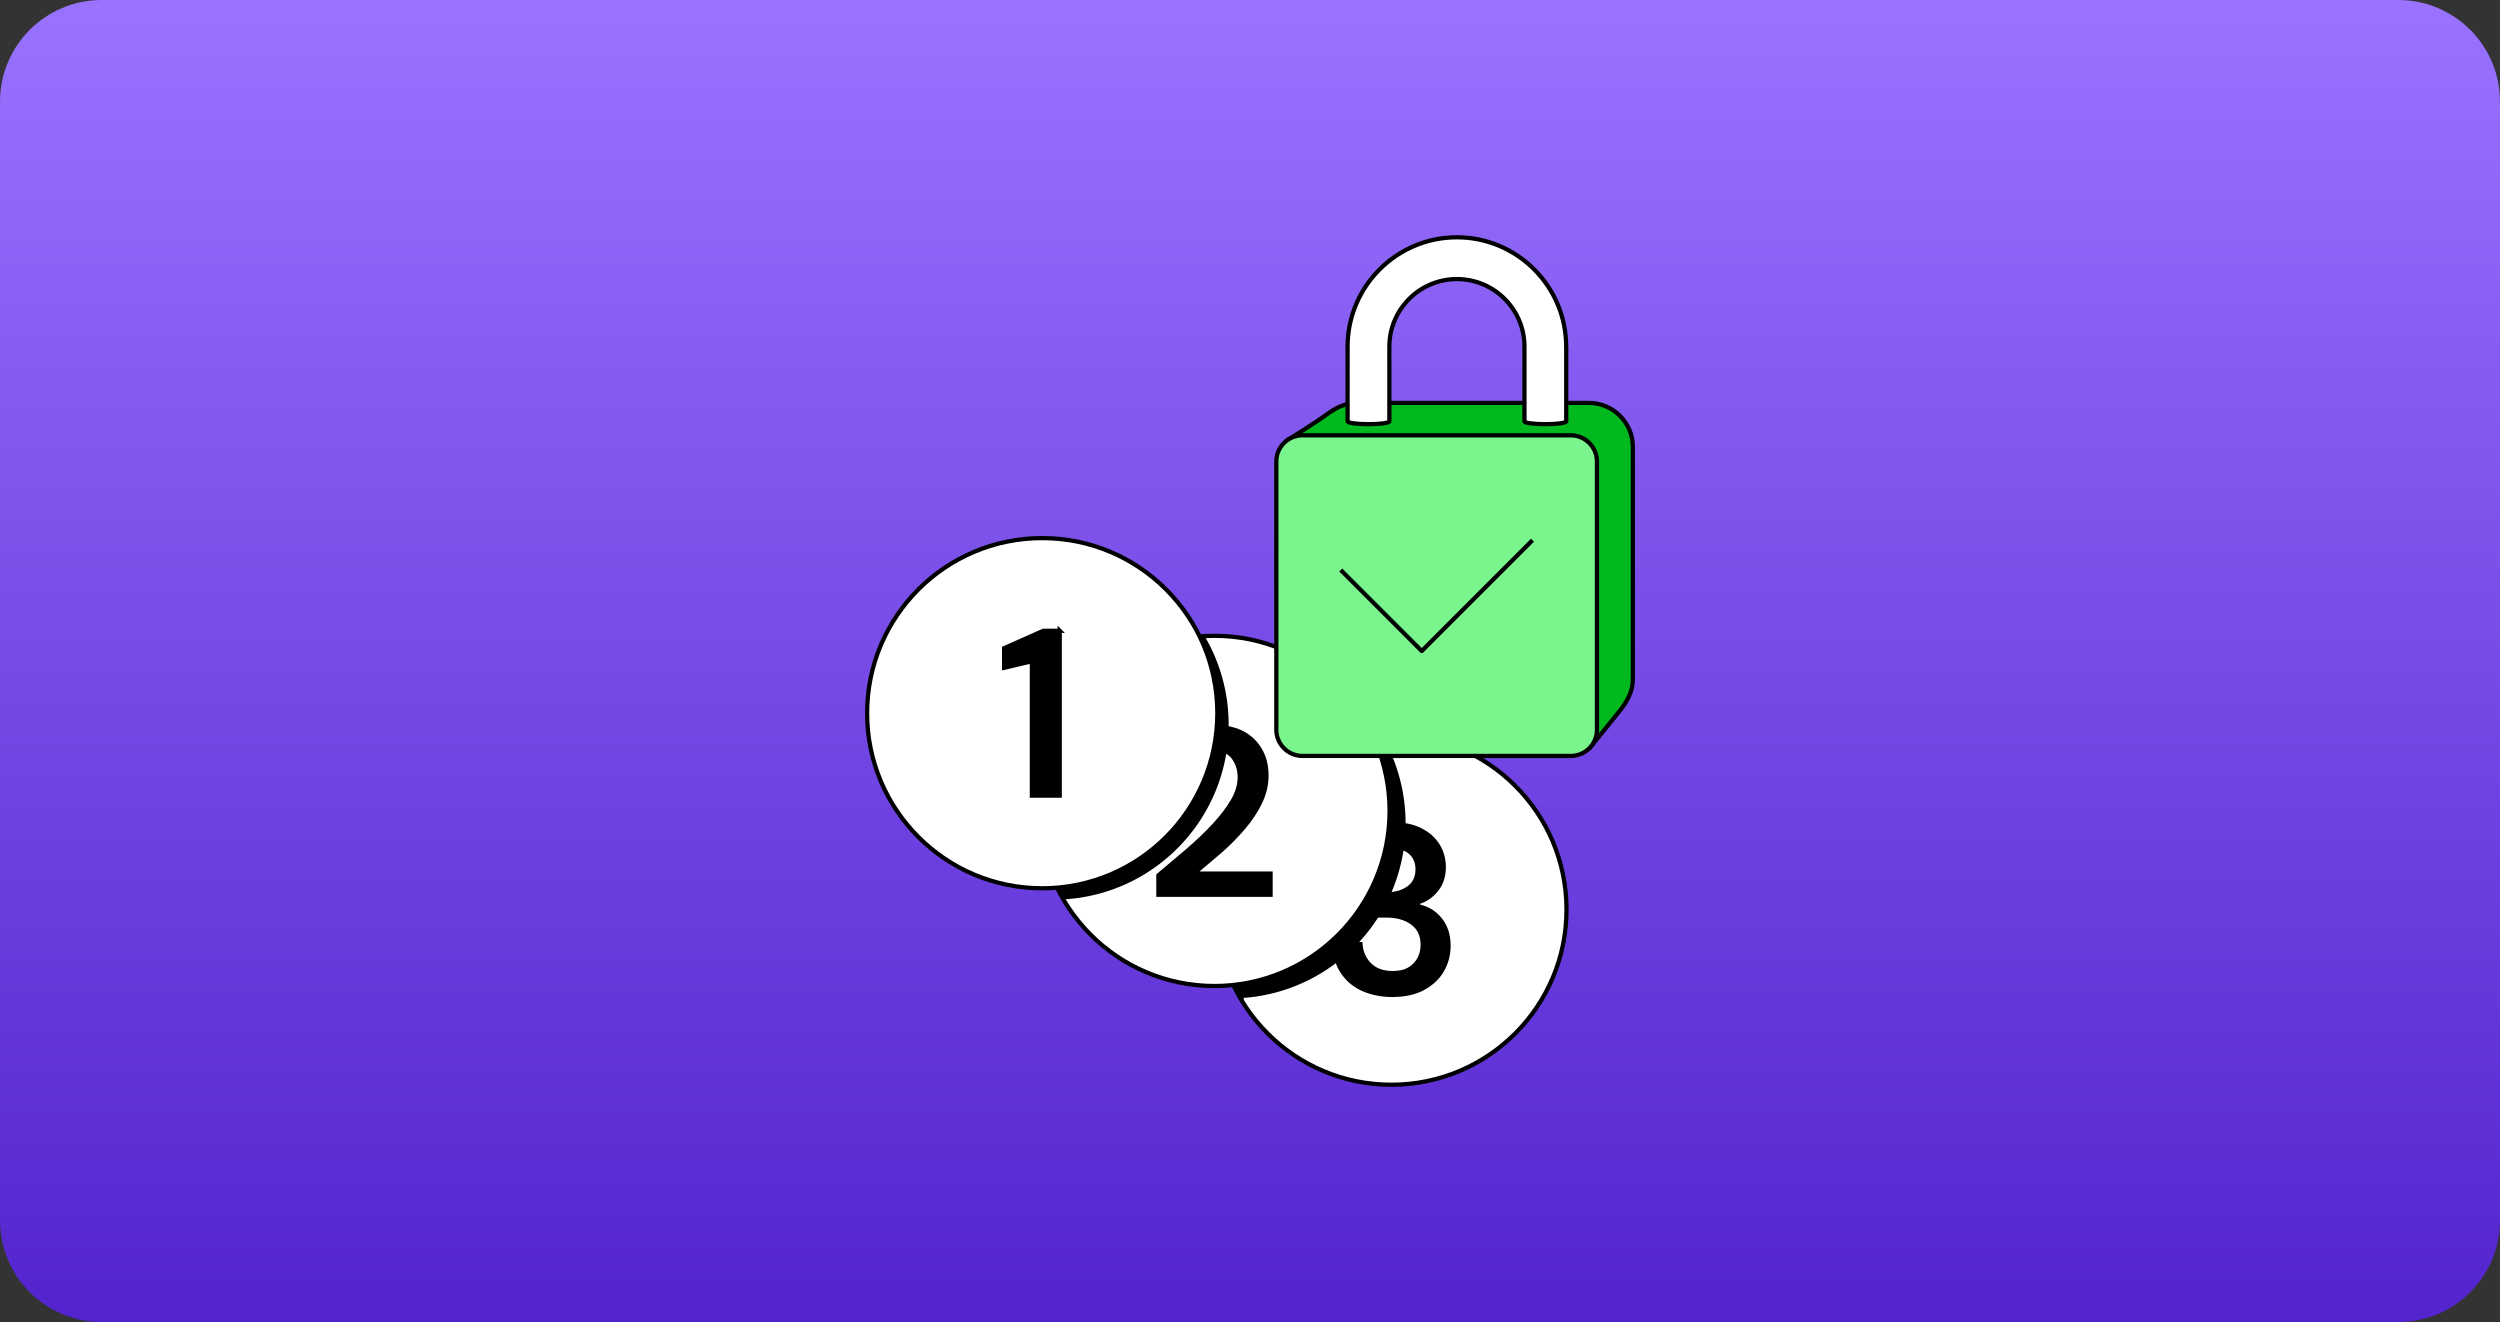 <svg xmlns="http://www.w3.org/2000/svg" width="590" height="312" fill="none" xmlns:v="https://vecta.io/nano"><rect width="100%" height="100%" fill="#333333" stroke="none"/><style><![CDATA[.B{stroke-linejoin:round}]]></style><path d="M0 24C0 10.745 10.745 0 24 0h542c13.255 0 24 10.745 24 24v264c0 13.255-10.745 24-24 24H24c-13.255 0-24-10.745-24-24V24z" fill="url(#A)"/><g stroke="#000"><path d="M328.371 256c22.823 0 41.324-18.501 41.324-41.324s-18.501-41.324-41.324-41.324-41.324 18.501-41.324 41.324S305.548 256 328.371 256z" fill="#fff" class="B"/><g fill="#000"><path d="M328.574 194.534c2.683 0 4.91.474 6.701 1.395 1.809.93 3.159 2.159 4.073 3.657s1.377 3.184 1.377 5.045c0 2.145-.589 3.924-1.743 5.353l-.001.001c-1.173 1.467-2.618 2.441-4.34 2.935l.038.97c2.134.435 3.856 1.463 5.176 3.101l.001.002c1.325 1.628 1.997 3.685 1.998 6.211 0 2.117-.517 4.044-1.532 5.792-1.01 1.738-2.496 3.141-4.453 4.204-1.936 1.051-4.347 1.591-7.255 1.591l-.003.012c-2.541-.005-4.835-.462-6.875-1.353-2.034-.889-3.678-2.263-4.914-4.117-1.151-1.727-1.809-3.891-1.95-6.516h6.189c.132 1.837.798 3.418 2.018 4.718 1.353 1.441 3.233 2.118 5.575 2.118s4.003-.622 5.262-1.925c1.24-1.284 1.846-2.89 1.846-4.793 0-2.231-.812-3.979-2.466-5.161-1.61-1.163-3.64-1.718-6.078-1.718h-2.469v-4.99h2.522c2.013 0 3.746-.476 5.137-1.462 1.44-1.02 2.146-2.525 2.146-4.45 0-1.596-.529-2.933-1.614-3.928s-2.558-1.474-4.353-1.474c-1.971 0-3.564.585-4.727 1.807-1.027 1.08-1.633 2.379-1.822 3.887h-6.148c.238-3.315 1.466-5.921 3.639-7.84 2.311-2.028 5.303-3.072 9.045-3.072z"/><path d="M325.77 173.937a40.65 40.65 0 0 1 5.445 20.366c0 21.682-16.888 39.406-38.224 40.737a40.64 40.64 0 0 1-5.444-20.364c0-21.682 16.887-39.407 38.223-40.739z"/></g><path d="M286.617 232.699c22.823 0 41.324-18.502 41.324-41.324s-18.501-41.324-41.324-41.324-41.324 18.501-41.324 41.324 18.501 41.324 41.324 41.324z" fill="#fff" class="B"/><g fill="#000"><path d="M286.497 171.568c3.852.001 6.804 1.02 8.941 2.995l.205.194c2.149 2.125 3.247 4.865 3.247 8.277 0 2.122-.491 4.198-1.455 6.231-.988 2.054-2.28 4.033-3.893 5.936-1.624 1.917-3.366 3.713-5.255 5.389l-5.515 4.685-1.105.889h18.189v4.99h-26.477v-4.57l6.917-5.846c2.309-1.984 4.377-3.958 6.191-5.907s3.293-3.877 4.403-5.754c1.124-1.901 1.694-3.787 1.694-5.639 0-1.736-.472-3.276-1.436-4.628l-.002-.002-.199-.258c-1.03-1.242-2.6-1.83-4.625-1.83-2.172 0-3.946.729-5.123 2.248-1.041 1.345-1.602 2.939-1.688 4.762h-6.058c.137-2.632.756-4.814 1.837-6.556l.001.001c1.174-1.884 2.715-3.281 4.641-4.205 1.939-.931 4.12-1.402 6.565-1.402z"/><path d="M284.016 150.636c3.46 6.003 5.445 12.952 5.445 20.365 0 21.683-16.888 39.406-38.224 40.738a40.64 40.64 0 0 1-5.444-20.365c0-21.681 16.887-39.406 38.223-40.738z"/></g><path d="M245.965 209.64c22.823 0 41.324-18.502 41.324-41.325s-18.501-41.324-41.324-41.324-41.324 18.502-41.324 41.324 18.501 41.325 41.324 41.325z" fill="#fff" class="B"/><path d="M250.097 148.872v38.9h-6.575v-31.719l-.614.145-5.939 1.399v-4.63l9.235-4.095h3.893z" fill="#000"/><g stroke-miterlimit="10"><path d="M375.11 176.588l-54.996-5.842c-5.762 0-10.422-4.66-10.422-10.422l-5.922-56.406s6.204-3.841 9.28-6.07c2.041-1.491 4.338-2.766 7.064-2.766h54.821c5.762 0 10.422 4.66 10.422 10.422v54.821c0 2.874-1.397 5.278-3.049 7.374l-7.185 8.89h-.013z" fill="#00b91e"/><path d="M370.702 102.736h-63.309a6.18 6.18 0 0 0-6.178 6.178v63.309a6.18 6.18 0 0 0 6.178 6.178h63.309a6.18 6.18 0 0 0 6.178-6.178v-63.309a6.18 6.18 0 0 0-6.178-6.178z" fill="#7af58d"/></g><g class="B"><path d="M316.418 134.525l19.111 19.111 26.148-26.148"/><path d="M369.616 81.799C369.616 67.577 358.053 56 343.83 56s-25.799 11.577-25.799 25.799v17.634c0 .376 2.203.671 4.929.671s4.929-.295 4.929-.671V81.799c0-8.783 7.145-15.941 15.941-15.941s15.942 7.145 15.942 15.941v17.634c0 .376 2.202.671 4.929.671s4.928-.295 4.928-.671V81.799h-.013z" fill="#fff"/></g></g><defs><linearGradient id="A" x1="295" y1="0" x2="295" y2="312" gradientUnits="userSpaceOnUse"><stop stop-color="#9972ff"/><stop offset="1" stop-color="#5324ce"/></linearGradient></defs></svg>